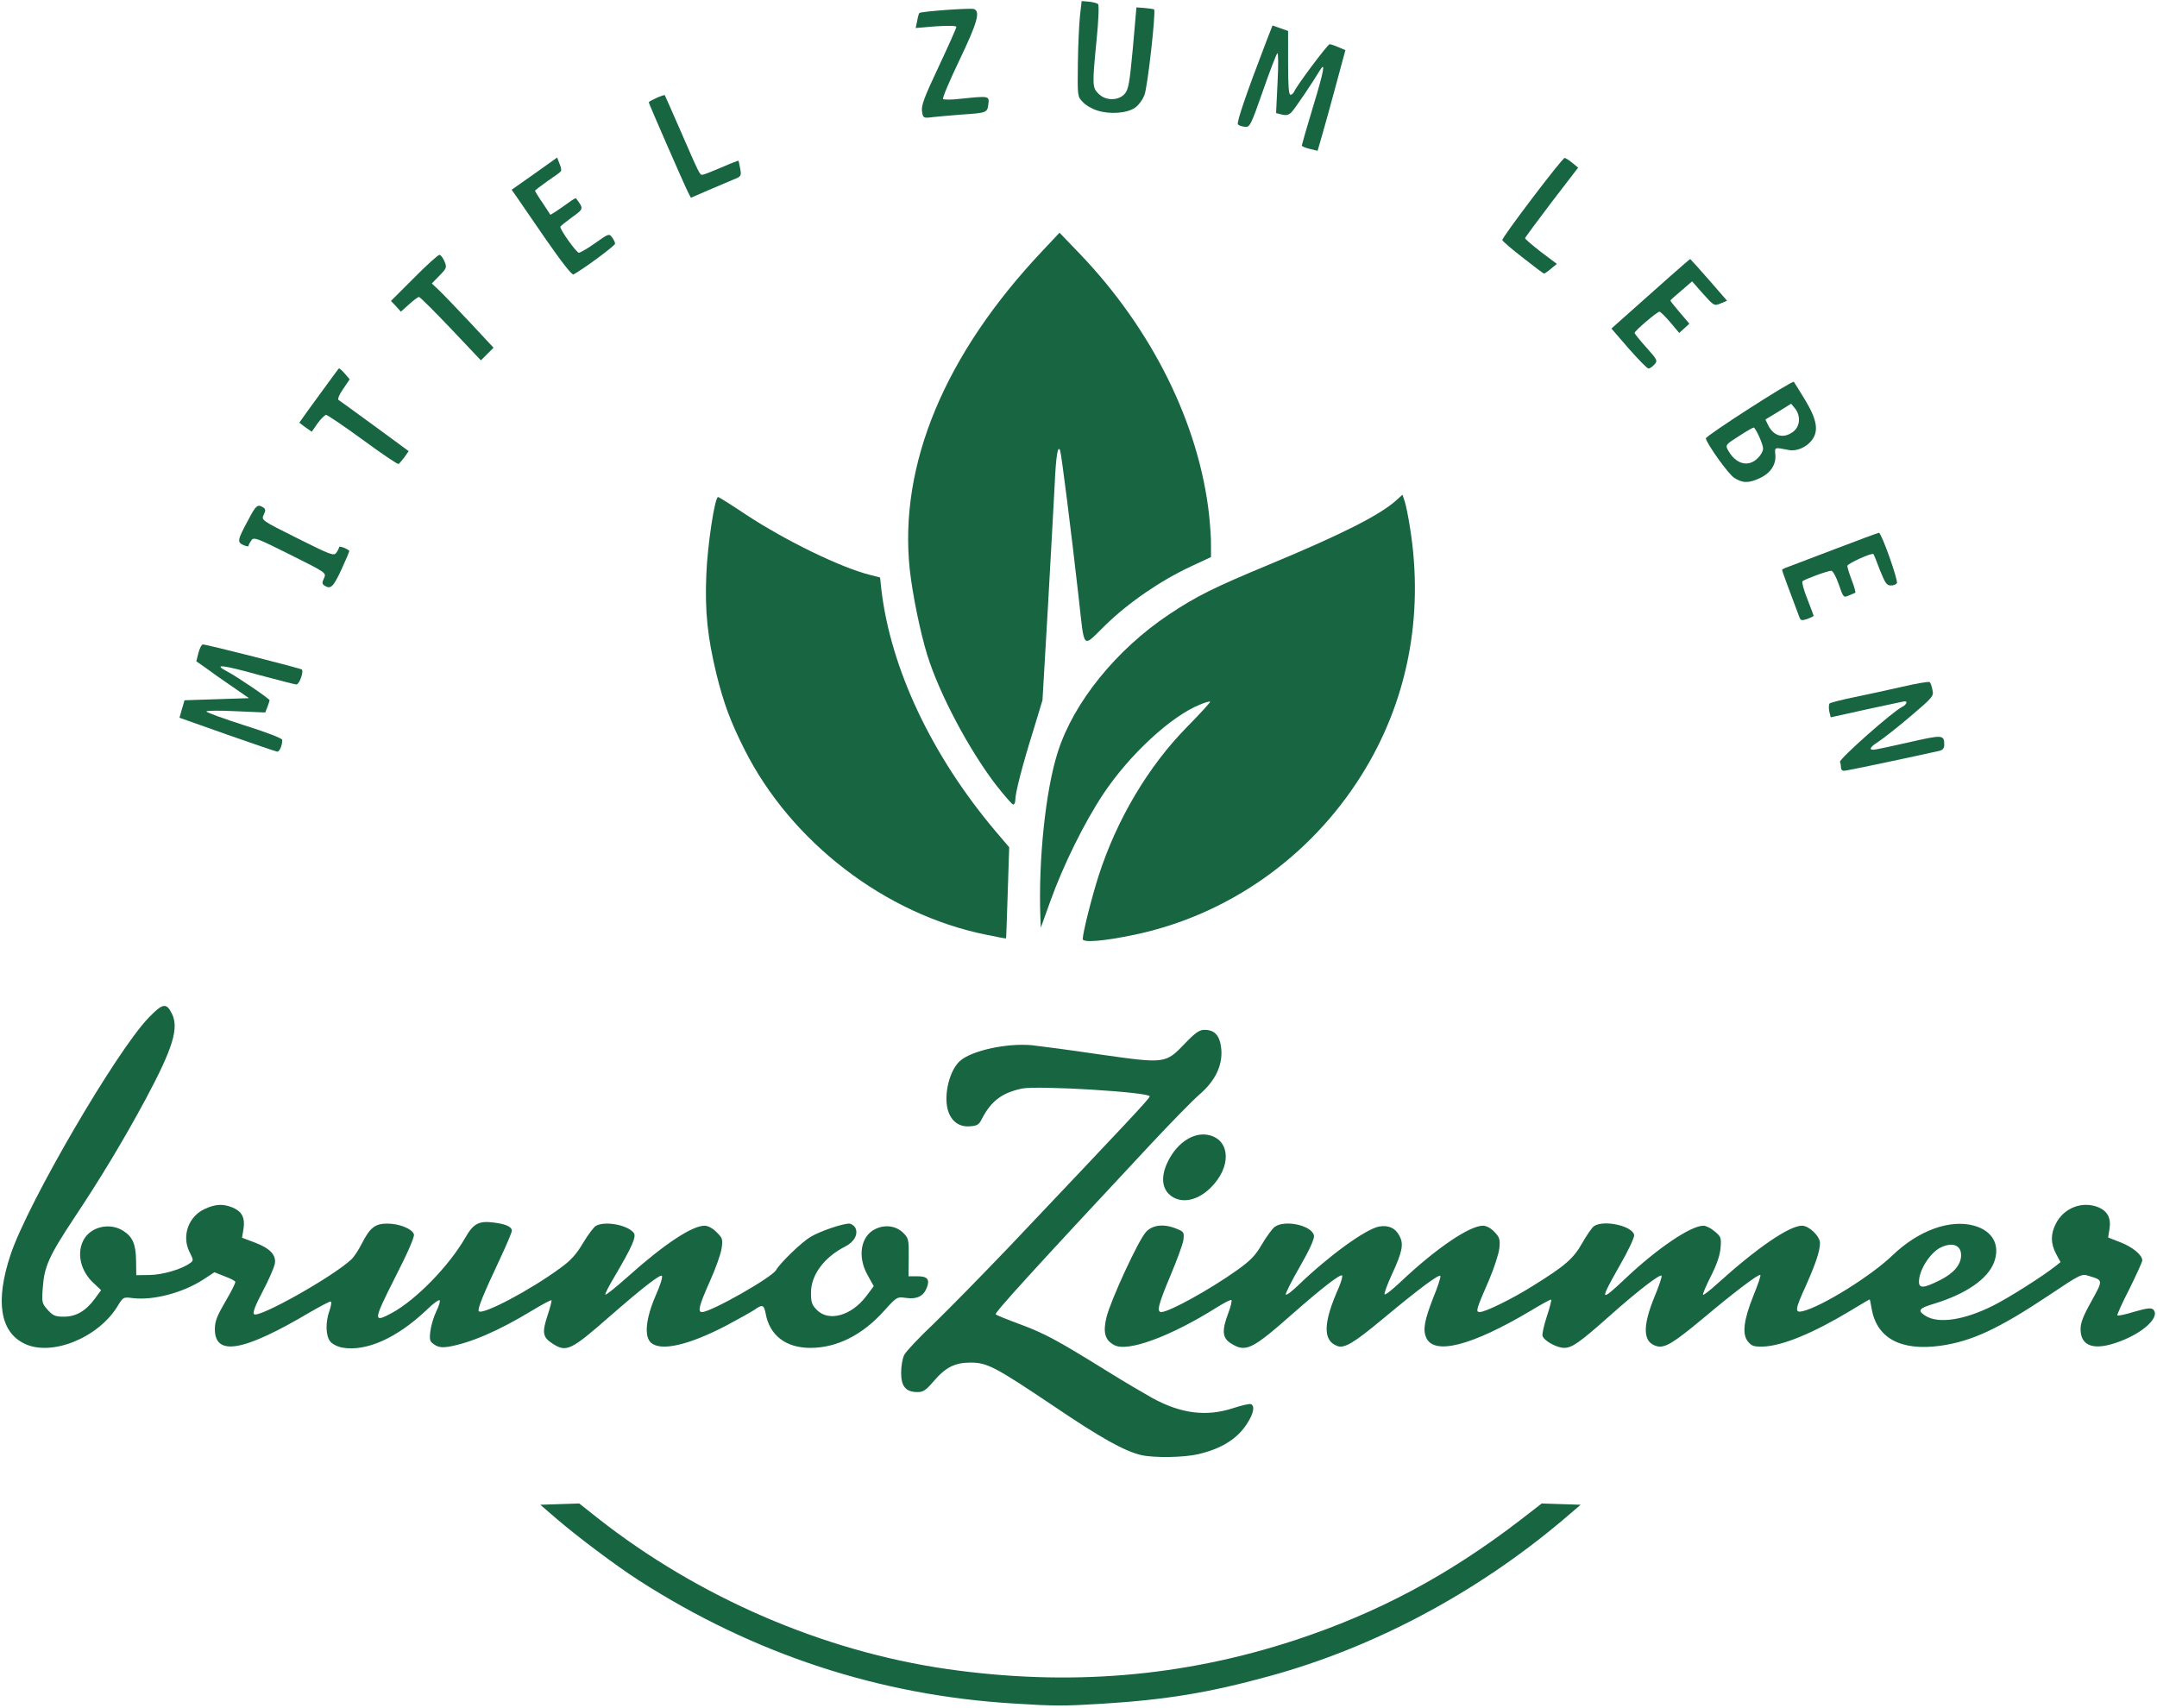 <?xml version="1.0" encoding="utf-8"?>
<!DOCTYPE svg PUBLIC "-//W3C//DTD SVG 1.0//EN" "http://www.w3.org/TR/2001/REC-SVG-20010904/DTD/svg10.dtd">
<svg version="1.0" xmlns="http://www.w3.org/2000/svg" width="1024px" height="811px" viewBox="0 0 1024 811" preserveAspectRatio="xMidYMid meet">
 <g fill="#186542">
  <path d="M481.6 808.9 c-64 -3.8 -123.7 -23.4 -178.5 -58.6 -11.1 -7.2 -28.4 -20.2 -38.6 -28.9 l-8 -6.9 9.2 -0.3 9.3 -0.3 8.7 6.9 c47.9 37.7 107 63.2 165.8 71.7 57.9 8.3 112.1 3.8 165.6 -13.8 39.1 -12.9 72.5 -30.7 106.6 -56.9 l10.2 -7.9 9.3 0.3 9.2 0.3 -8.9 7.6 c-41 34.5 -89.5 60.3 -139 73.8 -28.7 7.9 -49 11.2 -79.5 13.1 -18.1 1.1 -22.3 1.1 -41.4 -0.1z"/>
  <path d="M541.7 690.9 c-7.9 -1.9 -19 -8 -41.7 -23.4 -27.6 -18.5 -31.3 -20.5 -39.3 -20.5 -7.4 0 -11.9 2.3 -17.5 8.9 -3.6 4.2 -4.9 5.1 -7.6 5.1 -5.5 0 -7.8 -2.6 -7.8 -9.1 0 -3.2 0.6 -6.8 1.5 -8.6 0.9 -1.7 7.2 -8.4 14.1 -14.9 6.8 -6.6 22.9 -23 35.8 -36.5 57.6 -60.8 66.3 -70 66.6 -71.3 0.4 -2 -53.3 -5.3 -60.8 -3.7 -9.5 2.1 -14.5 5.9 -19 14.6 -1.2 2.5 -2.2 3.1 -5.6 3.3 -5.2 0.4 -9 -2.5 -10.5 -8 -1.9 -7.3 0.9 -18.6 5.8 -23 5.4 -4.9 22.1 -8.6 34.2 -7.5 3.6 0.4 18.2 2.3 32.3 4.4 31.1 4.4 31.1 4.4 40.4 -5.3 4.9 -5.1 6.8 -6.4 9.2 -6.4 5 0 7.4 2.8 8 9.3 0.6 7.7 -2.9 15 -10.5 21.5 -3 2.6 -13.5 13.3 -23.2 23.7 -55.9 59.9 -74.1 79.9 -73.4 80.6 0.4 0.4 5.8 2.6 11.8 4.8 11.6 4.3 18.1 7.9 41 22.1 7.7 4.8 17.4 10.5 21.5 12.8 13.7 7.5 25.8 9 38.5 4.8 3.9 -1.3 7.6 -2.1 8.3 -1.9 2 0.8 1.4 4.4 -1.8 9.3 -4.6 7.2 -12.1 11.9 -23.2 14.5 -6.9 1.6 -21.1 1.8 -27.1 0.4z"/>
  <path d="M162.6 639.9 c-2.3 -0.4 -4.7 -1.6 -5.8 -2.9 -2.2 -2.7 -2.4 -9.2 -0.3 -14.9 0.8 -2.5 1 -4.1 0.4 -4.1 -0.6 0 -4.9 2.3 -9.6 5 -31.7 18.8 -45.3 21.2 -45.3 8.1 0 -3.7 1 -6.2 5 -13.1 2.8 -4.7 4.9 -8.9 4.7 -9.4 -0.1 -0.4 -2.4 -1.6 -5.1 -2.6 l-4.8 -1.9 -5.5 3.6 c-9.7 6.2 -23.4 9.8 -33.1 8.7 -4.7 -0.6 -4.7 -0.6 -7.5 4 -9.3 15 -31.4 23.8 -44.1 17.6 -11.6 -5.6 -13.9 -20.2 -6.6 -42.2 8.2 -24.6 50.3 -96.8 65.6 -112.6 6.6 -6.8 8.3 -7.2 10.9 -2.1 3.6 6.9 0.7 16.4 -12.4 40.9 -10.4 19.3 -21.1 37.1 -34 56.5 -11.9 18 -14.1 22.9 -14.8 33.1 -0.5 6.7 -0.4 7.3 2.3 10.3 2.5 2.8 3.6 3.3 7.7 3.3 5.8 0 10.4 -2.7 14.7 -8.5 l3 -4.1 -3.5 -3.3 c-6.5 -5.9 -8.3 -14.8 -4.5 -21.1 3.7 -6 12.5 -7.7 18.6 -3.7 4.4 2.8 5.9 6.4 6 14 l0.1 7 6.4 -0.1 c6.2 -0.1 15.4 -2.8 19.2 -5.7 1.6 -1.1 1.6 -1.5 -0.4 -5.4 -3.7 -7.5 -0.4 -16.8 7.4 -20.3 5 -2.3 8.6 -2.5 13.2 -0.6 4.4 1.9 5.9 4.8 5.1 10.1 l-0.7 4.2 6.1 2.3 c7.4 2.8 10.4 6.1 9.4 10.4 -0.4 1.7 -2.9 7.5 -5.7 12.8 -3.6 6.8 -4.8 10.1 -4.1 10.8 2.1 2.1 37.5 -17.8 46.2 -26 1.2 -1.1 3.4 -4.4 4.8 -7.2 4 -7.9 6.4 -9.8 12.3 -9.8 5.7 0 11.8 2.5 12.6 5.1 0.4 1.1 -3.1 9.1 -9 20.6 -10.4 20.6 -10.5 21.6 -1.4 16.7 11.5 -6.3 27.1 -22.3 34.9 -35.9 3.8 -6.6 6.4 -7.9 13.4 -7 5.7 0.7 8.6 2 8.6 3.9 0 0.7 -2.6 6.9 -5.8 13.7 -7.7 16.3 -10.7 23.7 -9.9 24.5 1.9 1.9 24.6 -10.1 38.7 -20.5 5 -3.6 7.6 -6.5 10.8 -11.9 2.4 -4 5.1 -7.6 6.2 -8.2 4.4 -2.3 14.7 -0.4 17.8 3.3 1.5 1.7 -0.6 6.5 -9.2 21.1 -2.6 4.3 -4.5 8.1 -4.2 8.3 0.3 0.3 4.9 -3.4 10.3 -8.2 17.5 -15.7 30.8 -24.5 36.8 -24.5 1.6 0 3.9 1.2 5.7 3.1 2.8 2.7 3 3.4 2.4 7.5 -0.3 2.5 -2.8 9.6 -5.6 15.8 -5.2 11.7 -5.9 14.6 -3.7 14.6 4.2 0 33.1 -16.4 35.1 -19.9 2 -3.5 12.3 -13.4 16.4 -15.8 4.5 -2.7 15.1 -6.3 18.3 -6.3 1 0 2.3 0.9 2.9 1.9 1.6 3 -0.4 6.8 -4.8 9 -10 5.1 -16.2 13.5 -16.2 21.9 0 4.6 0.4 5.8 2.9 8.3 5.7 5.6 16.3 2.6 23.3 -6.6 l3.6 -4.8 -2.9 -5.2 c-5 -8.9 -3.3 -18.7 3.8 -22 4.6 -2.2 9.9 -1.4 13.2 2 2.4 2.4 2.6 3.2 2.5 11.5 l-0.1 9 4.3 0 c4.7 0 5.9 1.5 4.4 5.4 -1.5 4 -4.7 5.6 -9.7 4.9 -4.5 -0.6 -4.5 -0.6 -10.4 5.9 -10.4 11.7 -22.6 17.8 -35.2 17.8 -11.6 0 -19.3 -5.9 -21.2 -16.2 -0.8 -4.3 -1.6 -4.6 -5.3 -1.9 -1.5 1 -7.4 4.3 -13.2 7.4 -18 9.4 -31.3 12.5 -36 8.2 -3.3 -3 -2.4 -11.6 2.3 -22.4 2.1 -4.7 3.4 -8.8 2.9 -9.3 -0.8 -0.8 -8.9 5.4 -24.8 19.3 -18.7 16.4 -20.6 17.2 -27.5 12.6 -4.3 -2.9 -4.6 -5.1 -1.9 -13.3 1.2 -3.6 2 -6.7 1.8 -7 -0.3 -0.2 -4.3 1.9 -8.9 4.7 -16.3 9.9 -29.6 15.6 -40.2 17.4 -2.8 0.4 -4.6 0.2 -6.4 -1 -2.3 -1.5 -2.5 -2.2 -2 -6.4 0.3 -2.6 1.6 -6.9 2.8 -9.4 1.3 -2.6 2 -5 1.6 -5.3 -0.4 -0.4 -3.3 1.7 -6.4 4.8 -14 13.2 -28.4 19.6 -39.7 17.7z"/>
  <path d="M529 638.7 c-4.4 -2.3 -5.5 -6 -3.7 -13.3 2.1 -8.3 15.2 -36.7 18.8 -40.5 3.2 -3.4 8.6 -3.9 14.6 -1.4 3.4 1.4 3.5 1.7 3.1 5.3 -0.3 2 -3.1 9.7 -6.2 17 -5.7 13.6 -6.6 17.2 -4.3 17.2 3.7 0 23.1 -10.7 36 -19.9 6.4 -4.6 8.6 -6.8 11.8 -12.3 2.2 -3.7 4.9 -7.4 6.1 -8.3 5.1 -3.5 17.9 -0.5 18.6 4.3 0.2 1.5 -2.2 6.8 -6.8 14.8 -4 6.9 -6.9 12.8 -6.6 13.1 0.4 0.4 3 -1.6 5.9 -4.4 14.5 -14 32 -26.7 38.4 -27.9 4.4 -0.8 7.8 0.7 9.7 4.5 2.1 3.9 1.3 7.6 -3.7 18.4 -2.2 4.8 -3.7 9 -3.4 9.3 0.4 0.4 3.9 -2.4 7.9 -6.2 16.4 -15.5 32.4 -26.4 38.8 -26.4 1.6 0 3.7 1.1 5.4 2.9 2.5 2.6 2.8 3.5 2.4 7.8 -0.3 2.6 -2.5 9.5 -5 15.3 -6 13.8 -6.4 15 -4.3 15 2.6 0 15.3 -6.2 25 -12.3 15.5 -9.6 19.5 -13.1 23.6 -20.4 2.1 -3.7 4.6 -7.3 5.5 -8 4.5 -3.3 18.6 -0.2 19.2 4.2 0.1 1.1 -2.9 7.6 -6.8 14.3 -9.8 17.3 -9.6 17.8 2.6 6.3 15 -14.2 31 -25.1 37.1 -25.1 1.2 0 3.6 1.2 5.3 2.7 3 2.5 3.2 3 2.8 7.9 -0.3 3.5 -1.8 7.9 -4.6 13.4 -2.3 4.6 -4 8.5 -3.7 8.8 0.2 0.3 3.3 -2.1 6.7 -5.2 18.8 -17 34.2 -27.6 40.3 -27.6 3.3 0 8.5 5 8.5 8.2 0 3.8 -2 9.7 -6.6 20.1 -5.3 11.6 -5.5 13.2 -1.6 12.3 9.1 -2.2 32.6 -16.8 42.7 -26.6 12.2 -11.7 27.2 -17.2 38.7 -14 8.9 2.5 12.5 9.3 9.4 17.5 -3.1 7.9 -13.3 14.9 -28.3 19.5 -7.4 2.2 -8.2 3.3 -4.2 5.8 6.2 3.9 18.5 2 32.2 -4.9 7.4 -3.7 23.6 -14 29.5 -18.7 l2.4 -1.9 -2.1 -3.9 c-2.6 -4.9 -2.7 -9.4 -0.1 -14.4 3.8 -7.5 12.6 -10.9 20.3 -7.7 4.3 1.9 6 5.2 5.1 10.5 l-0.6 3.8 5.9 2.3 c5.8 2.3 10.3 6 10.3 8.6 0 0.7 -2.8 6.8 -6.1 13.5 -3.4 6.6 -6 12.3 -5.7 12.6 0.3 0.3 4 -0.5 8.2 -1.8 5.9 -1.7 7.9 -1.9 8.8 -1 3.4 3.4 -4.4 10.9 -16 15.2 -11.9 4.5 -18.5 2.4 -18.5 -5.9 0 -3 1.3 -6.4 5.2 -13.3 5.5 -10 5.6 -9.9 -1.1 -11.9 -3.6 -1.2 -3.8 -1.1 -19.5 9.4 -23.6 15.7 -36.3 21.6 -51.1 23.7 -18.9 2.6 -30.3 -3.6 -32.7 -17.7 -0.4 -2.4 -0.8 -4.3 -0.9 -4.3 -0.2 0 -4.1 2.3 -8.7 5.1 -18.2 11 -32.8 17 -42 17.3 -4.3 0.1 -5.4 -0.3 -7.1 -2.4 -2.9 -3.5 -2 -10.3 2.6 -21.8 2.1 -5.1 3.6 -9.5 3.3 -9.8 -0.7 -0.7 -12.2 8 -27.2 20.6 -14.2 11.8 -18.1 14.2 -22 13.2 -6.6 -1.8 -6.9 -9.2 -1 -23.6 2 -4.8 3.5 -9.2 3.3 -9.8 -0.4 -1.2 -10.8 6.7 -24.3 18.7 -14.6 13 -18.2 15.5 -21.9 15.5 -3.5 0 -9.4 -3.2 -10.3 -5.6 -0.3 -0.8 0.6 -5 2 -9.2 1.4 -4.2 2.3 -7.9 2.1 -8.1 -0.2 -0.2 -4.5 2.1 -9.6 5.2 -28.2 16.8 -46.2 21.4 -49.8 12.7 -1.6 -3.8 -0.7 -8.3 3.6 -19.3 2 -4.8 3.4 -9.2 3.2 -9.8 -0.4 -1.2 -9.6 5.6 -26.8 19.9 -14.4 12 -18.8 14.6 -22.2 13.3 -6.9 -2.6 -6.7 -11 0.8 -27.8 1.2 -2.9 1.9 -5.5 1.5 -5.7 -1 -0.6 -9.7 6.1 -23.1 17.9 -19.7 17.4 -22.6 18.8 -29.6 14.4 -4.1 -2.5 -4.5 -6 -1.3 -14.4 1.2 -3.1 1.8 -5.9 1.5 -6.2 -0.3 -0.3 -3.3 1.2 -6.8 3.4 -22.1 13.9 -42.4 21.4 -48.8 18z m391.9 -30.8 c6.6 -3.3 10.1 -7.4 10.1 -11.9 0 -4.9 -4.3 -6.4 -10 -3.5 -4.9 2.6 -10 10.7 -10 16.1 0 3.3 2.3 3.1 9.9 -0.7z"/>
  <path d="M557.1 568.6 c-5.5 -3.1 -6.5 -9.5 -2.5 -17.4 4.5 -9 12.7 -14.1 19.8 -12.1 9.8 2.7 10.1 15.2 0.4 24.8 -5.7 5.7 -12.6 7.5 -17.7 4.7z"/>
  <path d="M514 445.9 c0.1 -3.2 4.1 -19.2 7.5 -29.9 8.6 -26.8 23.6 -52.1 42 -70.8 6.3 -6.4 11.2 -11.8 11 -12 -0.2 -0.3 -2.3 0.3 -4.7 1.3 -13.8 5.5 -33.6 23.8 -46.1 42.6 -9 13.6 -18.9 33.6 -25.1 50.9 l-4.5 12.5 -0.2 -5 c-1 -27.2 2.5 -60.5 8.3 -78.5 7.5 -23.5 27.7 -48.5 52.7 -65.2 13.2 -8.8 21.3 -12.8 48 -23.9 33.9 -14.1 51.7 -23.1 59.7 -30.1 l3.2 -2.9 1.1 3.3 c0.6 1.8 1.7 7.4 2.5 12.5 6.7 42 -1.3 82.8 -23.2 117.6 -24.5 39 -63.6 66.4 -107.9 75.6 -14.3 3 -24.3 3.8 -24.3 2z"/>
  <path d="M468 443.8 c-47.8 -9.7 -92.5 -44 -114.6 -88 -6.6 -13.1 -9.9 -22 -13.3 -35.8 -4.2 -17.4 -5.5 -29.6 -4.8 -46.9 0.5 -13.8 4 -37.1 5.6 -37.1 0.4 0 6.4 3.8 13.3 8.4 18.7 12.3 44.9 25.1 58.9 28.6 l4.7 1.2 0.6 5.6 c4.4 37.7 24 79.2 54.4 115.1 l6.3 7.4 -0.7 21.6 c-0.4 11.9 -0.7 21.7 -0.8 21.7 0 0.1 -4.4 -0.7 -9.6 -1.8z"/>
  <path d="M472.9 372.8 c-12.9 -16.8 -27 -43.4 -32.7 -61.8 -3.4 -11 -7 -28.9 -8.3 -40.5 -5.3 -49.8 16.6 -102.3 63.1 -151.5 l8 -8.5 9.6 10 c34.4 35.9 56.6 80.8 61.4 124 0.5 5 1 11.5 0.9 14.5 l0 5.5 -9.6 4.5 c-14.2 6.6 -29.4 17 -40.5 27.8 -11.3 11 -9.8 12.6 -12.8 -13.8 -3.4 -30.2 -8.1 -67.4 -8.7 -69 -1.1 -3.1 -2 2.6 -2.6 16 -0.4 7.4 -1.8 33.5 -3.2 58 l-2.6 44.5 -4.4 14.5 c-5.2 16.6 -8.5 29.5 -8.5 32.8 0 1.2 -0.4 2.2 -1 2.2 -0.5 0 -4.1 -4.1 -8.1 -9.2z"/>
  <path d="M874 364.6 c0 -0.8 -0.2 -2.1 -0.5 -2.8 -0.5 -1.4 25.3 -24.2 29.6 -26.2 1.8 -0.9 2.7 -2.6 1.2 -2.6 -0.5 0 -8.5 1.8 -18 3.8 l-17.2 3.8 -0.7 -2.9 c-0.3 -1.6 -0.2 -3.3 0.2 -3.7 0.5 -0.4 5.6 -1.7 11.4 -2.9 5.8 -1.2 16.1 -3.4 23 -5 6.9 -1.6 12.8 -2.6 13.1 -2.2 0.4 0.3 1 2 1.3 3.7 0.7 2.9 0.2 3.5 -10.4 12.5 -6.1 5.2 -12.9 10.5 -15 11.9 -4.1 2.6 -5 4 -2.6 4 0.8 0 8.4 -1.6 16.7 -3.5 16.2 -3.7 16.9 -3.7 16.9 1.2 0 1.5 -0.7 2.4 -2.2 2.8 -18 4 -44.2 9.5 -45.4 9.5 -0.8 0 -1.4 -0.6 -1.4 -1.4z"/>
  <path d="M107.8 348.8 l-22.6 -8 1.2 -4.2 1.2 -4.1 15.3 -0.5 15.3 -0.5 -7.8 -5.4 c-4.4 -3 -10 -6.9 -12.5 -8.8 l-4.7 -3.3 1 -4 c0.6 -2.2 1.5 -4 2.1 -4 1.9 0 46.2 11.3 47 11.9 1 1 -1.2 7.1 -2.6 7.1 -0.7 0 -8.6 -2.1 -17.7 -4.5 -17.6 -4.9 -22.3 -5.4 -15 -1.6 4.4 2.3 20 12.9 20 13.6 0 0.2 -0.5 1.6 -1 3.1 l-1.1 2.7 -13.9 -0.6 c-7.7 -0.4 -14 -0.3 -14 0.1 0 0.5 8.1 3.4 18 6.6 10.3 3.2 18 6.2 18 6.9 0 2.7 -1.3 5.7 -2.4 5.6 -0.6 -0.1 -11.3 -3.7 -23.8 -8.1z"/>
  <path d="M854.1 292.7 c-5 -13.2 -8.1 -21.7 -8.1 -22.1 0 -0.2 1.2 -0.9 2.8 -1.4 1.5 -0.6 11.7 -4.4 22.6 -8.6 10.9 -4.2 20.2 -7.6 20.6 -7.6 1.2 0 9.3 22.8 8.5 23.9 -0.3 0.6 -1.6 1.1 -2.9 1.1 -1.9 0 -2.7 -1.2 -5.1 -7.2 -1.5 -4 -2.9 -7.5 -3.1 -7.7 -0.7 -0.8 -12.4 4.5 -12.4 5.6 0 0.7 0.9 3.7 2.1 6.8 1.2 3.1 1.9 5.7 1.7 5.9 -0.1 0.1 -1.5 0.7 -3 1.3 -2.6 1.2 -2.7 1.1 -4.9 -5.3 -1.2 -3.5 -2.8 -6.4 -3.5 -6.4 -1.7 0 -12.6 4 -13.7 5 -0.4 0.4 0.6 4.2 2.3 8.4 1.6 4.2 3 7.8 3 8 0 0.2 -1.4 0.9 -3 1.5 -2.8 0.9 -3.2 0.8 -3.9 -1.2z"/>
  <path d="M154.1 278.1 c-1.2 -0.8 -1.3 -1.4 -0.3 -3.5 1.2 -2.6 1.2 -2.6 -16 -11.2 -16 -8 -17.3 -8.5 -18.5 -6.8 -0.7 1 -1.3 2.1 -1.3 2.6 0 0.4 -1.1 0.2 -2.5 -0.4 -3 -1.4 -2.8 -2.4 2.4 -12 3.6 -6.9 4.4 -7.5 7 -5.9 1.2 0.8 1.3 1.4 0.3 3.5 -1.2 2.6 -1.2 2.6 16 11.2 16 8 17.3 8.5 18.5 6.8 0.7 -1 1.3 -2.2 1.3 -2.6 0 -0.7 3.4 0.5 4.8 1.7 0.2 0.2 -1.5 4.1 -3.7 8.9 -3.9 8.4 -5.1 9.5 -8 7.7z"/>
  <path d="M823.3 226.9 c-2.7 -1.7 -12.6 -15.5 -13.5 -18.7 -0.3 -1.1 41.1 -27.7 41.8 -26.9 0.2 0.2 2.6 4.1 5.4 8.7 5.7 9.5 6.5 14.8 3 19.2 -2.5 3.2 -7.2 5.2 -10.7 4.5 -7 -1.4 -6.8 -1.4 -6.5 2 0.5 4.7 -2.1 8.8 -7.1 11.2 -5.4 2.6 -8.3 2.6 -12.4 0z m11.2 -9.4 c1.4 -1.3 2.5 -3.3 2.5 -4.5 0 -2.1 -3.6 -10 -4.5 -10 -0.3 0 -3.5 1.8 -7 4.1 -5.9 3.7 -6.4 4.2 -5.4 6.2 3.6 7 9.8 8.9 14.4 4.2z m16.9 -12.6 c3.2 -2.5 3.5 -7.5 0.8 -10.9 l-1.9 -2.3 -6.1 3.8 -6.1 3.7 1.4 2.9 c2.7 5.2 7.4 6.3 11.9 2.8z"/>
  <path d="M172.3 208.9 c-9 -6.6 -16.9 -11.9 -17.5 -11.9 -0.7 0.1 -2.5 1.9 -4.1 4.1 l-2.7 3.9 -3 -2.1 -2.9 -2.2 3.6 -5.1 c4.1 -5.6 14.4 -19.8 15.1 -20.6 0.2 -0.3 1.5 0.8 2.8 2.3 l2.4 2.8 -3.1 4.6 c-1.8 2.5 -2.7 4.8 -2.2 5.2 0.5 0.3 8.2 5.9 17.1 12.4 l16.2 11.9 -2 2.9 c-1.2 1.5 -2.4 3 -2.8 3.2 -0.4 0.3 -8 -4.9 -16.9 -11.4z"/>
  <path d="M773.2 165.5 l-8.2 -9.5 3.7 -3.3 c20.8 -18.6 33.4 -29.7 33.7 -29.7 0.1 0 4.2 4.5 8.9 9.9 l8.6 9.9 -3.1 1.3 c-3 1.2 -3.1 1.2 -8.3 -4.6 l-5.2 -5.9 -5.1 4.4 c-2.9 2.4 -5.2 4.5 -5.2 4.7 0 0.3 2 2.8 4.5 5.7 l4.5 5.3 -2.4 2.2 -2.4 2.2 -4.2 -5 c-2.4 -2.8 -4.7 -5.1 -5.2 -5.1 -1.1 0 -11.8 9.1 -11.8 10.1 0 0.3 2.5 3.5 5.6 6.9 5.3 5.9 5.4 6.3 3.8 8.1 -0.9 1 -2.2 1.9 -2.8 1.9 -0.6 0 -4.8 -4.3 -9.4 -9.5z"/>
  <path d="M214.1 156.1 c-7.9 -8.3 -14.7 -15.1 -15.2 -15.1 -0.5 0 -2.6 1.6 -4.7 3.5 l-3.9 3.5 -2.3 -2.6 -2.4 -2.5 10.9 -10.9 c6 -6.1 11.5 -11 12.1 -11 0.6 0 1.7 1.4 2.4 3.1 1.2 2.9 1.1 3.2 -2.4 6.8 l-3.6 3.7 3.6 3.4 c2 1.9 8.6 8.8 14.7 15.3 l11 11.8 -3 3 -3 3 -14.2 -15z"/>
  <path d="M258.9 113.3 c-6.7 -9.8 -13.1 -19 -14.1 -20.5 l-1.9 -2.7 10.8 -7.6 10.8 -7.7 1.1 2.9 c0.7 1.5 1 3.1 0.7 3.6 -0.2 0.4 -3.1 2.5 -6.4 4.7 -3.2 2.3 -5.9 4.3 -5.9 4.6 0 0.2 1.6 2.9 3.7 5.9 l3.6 5.5 2.6 -1.6 c1.4 -0.9 4.1 -2.8 5.9 -4.1 1.8 -1.4 3.5 -2.3 3.6 -2.2 3.8 5.1 3.8 5 -1.9 9.1 -3 2.2 -5.5 4.2 -5.5 4.5 0 1.6 7.7 12.3 8.8 12.3 0.7 0 4.3 -2.1 7.8 -4.6 6.2 -4.4 6.6 -4.6 7.9 -2.8 0.8 1.1 1.5 2.4 1.5 3.1 0 0.9 -13.9 11.3 -19.7 14.6 -0.7 0.5 -5.5 -5.6 -13.4 -17z"/>
  <path d="M723 122.4 c-5.2 -4 -9.6 -7.8 -9.8 -8.4 -0.4 -1 28.4 -39 29.6 -39 0.4 0 2 1 3.6 2.3 l2.8 2.3 -12.6 16.4 c-6.9 9.1 -12.6 16.8 -12.6 17.1 0 0.4 3.4 3.3 7.5 6.5 l7.6 5.7 -2.8 2.3 c-1.5 1.3 -3 2.3 -3.3 2.3 -0.3 0 -4.8 -3.4 -10 -7.5z"/>
  <path d="M326.6 91.2 c-2 -4 -18.6 -42 -18.6 -42.6 0 -0.6 7.1 -3.8 7.6 -3.4 0.1 0.2 3.4 7.5 7.2 16.3 9.3 21.4 9.4 21.5 10.6 21.5 0.6 0 4.7 -1.6 9.1 -3.5 4.3 -1.9 8 -3.3 8.1 -3.2 0.1 0.1 0.4 1.8 0.8 3.8 0.6 3.4 0.5 3.7 -3.1 5.1 -2.1 0.9 -7.5 3.2 -12 5.1 l-8.3 3.6 -1.4 -2.7z"/>
  <path d="M621.8 70.7 c-2.1 -0.5 -3.8 -1.2 -3.8 -1.6 0 -0.3 2.4 -8.7 5.4 -18.6 5.1 -16.7 6 -21.7 3.2 -17.1 -3.6 6 -12 18.4 -13.5 19.9 -1.3 1.3 -2.5 1.6 -4.5 1.1 l-2.8 -0.7 0.7 -14.6 c0.4 -8 0.4 -14.2 -0.1 -13.8 -0.5 0.4 -3.6 8.5 -6.9 18 -5.7 16.3 -6.2 17.2 -8.5 16.9 -1.4 -0.1 -2.8 -0.6 -3.3 -1.1 -0.8 -0.8 3.9 -14.5 13.4 -39.3 l3 -7.7 3.7 1.3 3.7 1.3 0 15.2 c0 10.6 0.3 15.1 1.1 15.1 0.7 0 1.4 -0.7 1.8 -1.5 0.9 -2.5 15.9 -22.5 16.8 -22.5 0.5 0 2.4 0.6 4.2 1.4 l3.3 1.4 -4.4 16.3 c-2.4 9 -5.4 19.8 -6.6 23.9 l-2.2 7.6 -3.7 -0.9z"/>
  <path d="M437.7 52.8 c-0.4 -2.7 1.1 -6.7 7.9 -21.1 4.6 -9.8 8.4 -18.3 8.4 -18.9 0 -0.6 -3.3 -0.7 -9.7 -0.3 l-9.6 0.8 0.7 -3.3 c0.3 -1.9 0.8 -3.5 1 -3.8 0.8 -0.8 24.5 -2.5 26 -1.9 3.1 1.2 1.5 6.6 -6.9 24.2 -4.7 9.8 -8.2 18.1 -7.8 18.5 0.4 0.4 4.2 0.4 8.3 -0.1 13.6 -1.4 13.7 -1.4 13.2 2.6 -0.5 4 -0.7 4.1 -12.7 4.9 -4.9 0.4 -11.1 0.9 -13.6 1.2 -4.6 0.6 -4.7 0.5 -5.2 -2.8z"/>
  <path d="M521 52.5 c-2.6 -0.8 -5.7 -2.6 -7 -4.1 -2.5 -2.5 -2.5 -2.9 -2.3 -18.2 0.1 -8.7 0.6 -18.8 1 -22.7 l0.8 -7 3.5 0.3 c1.9 0.2 3.9 0.7 4.3 1.2 0.5 0.4 0.2 8 -0.7 16.8 -2.1 21.5 -2.1 22.8 0.9 25.7 3.3 3.4 9.3 3.4 12.3 0.2 1.9 -2.1 2.4 -4.6 4 -21.8 l1.7 -19.4 4 0.3 c2.2 0.2 4.2 0.5 4.4 0.7 0.9 1 -3.1 37.1 -4.6 40.6 -0.8 2.2 -2.8 4.9 -4.4 6 -3.8 2.7 -12 3.3 -17.9 1.4z"/>
 </g>
</svg>